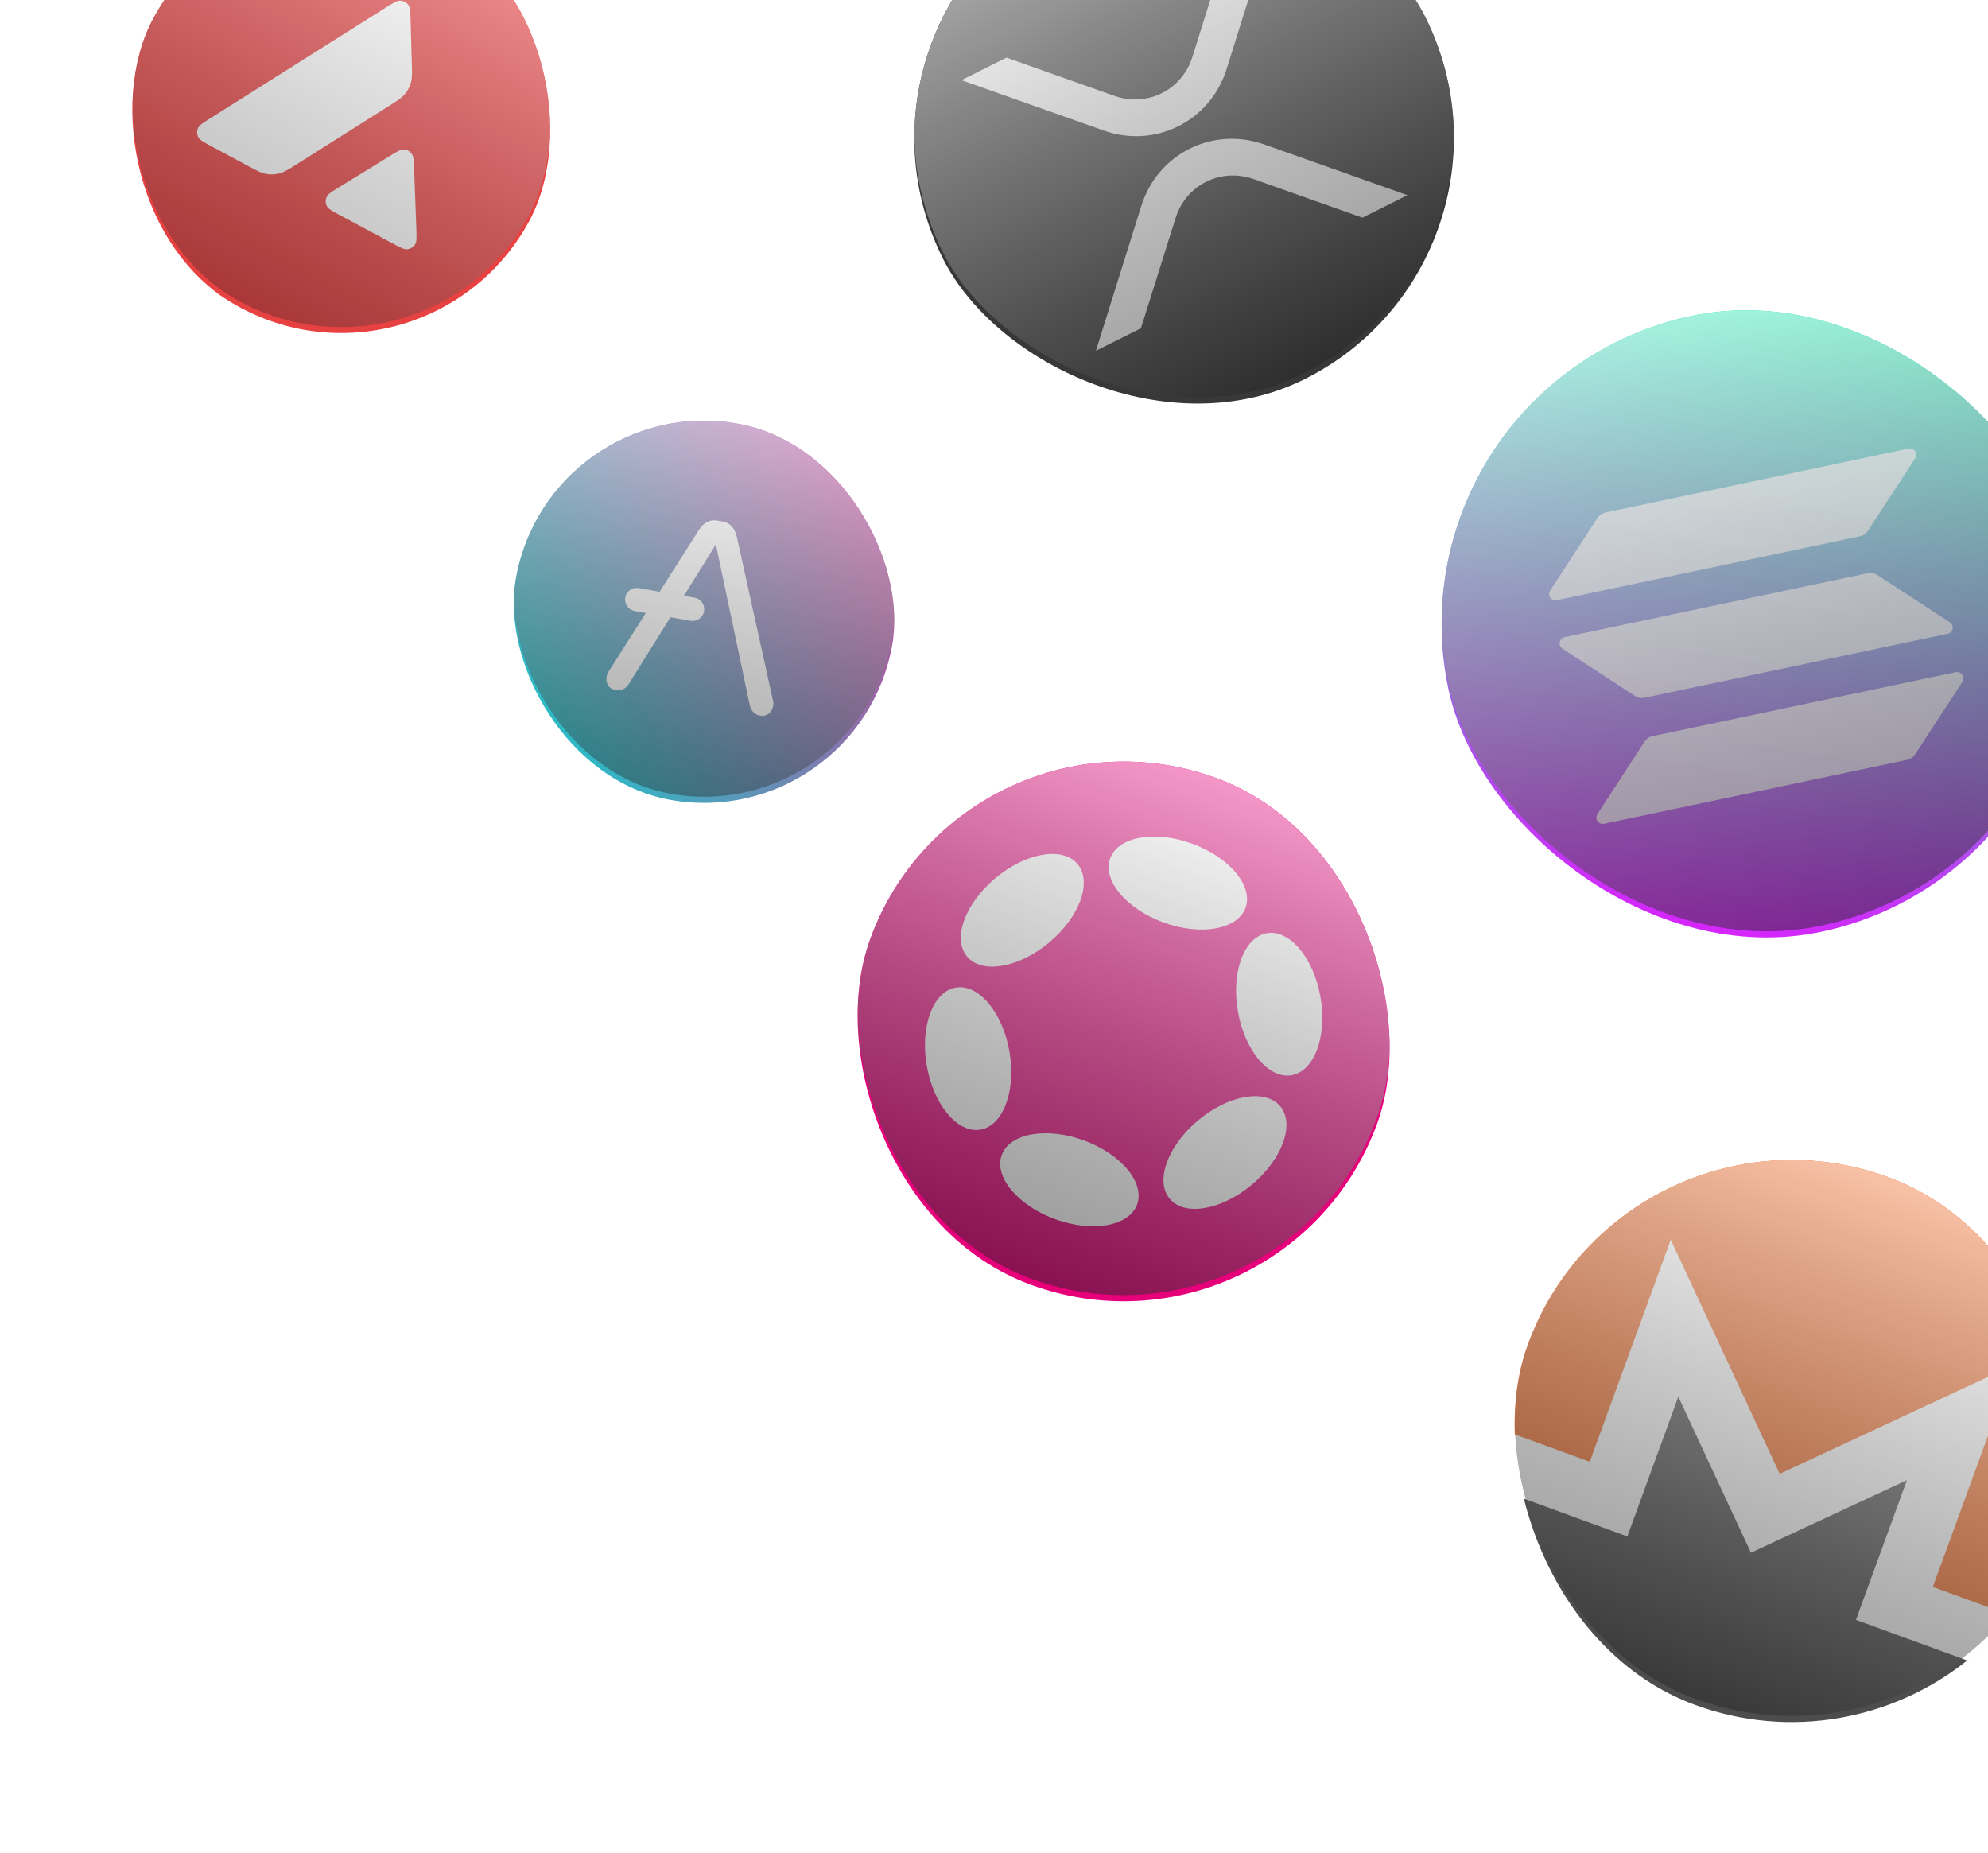 <svg width="323" height="301" viewBox="0 0 323 301" fill="none" xmlns="http://www.w3.org/2000/svg">
<g filter="url(#filter0_dd_2005_30833)">
<g clip-path="url(#clip0_2005_30833)">
<rect x="219" y="58.12" width="112" height="112" rx="56" transform="rotate(-11.913 219 58.12)" fill="white"/>
<g clip-path="url(#clip1_2005_30833)">
<g clip-path="url(#clip2_2005_30833)">
<circle cx="285.353" cy="101.354" r="51.13" transform="rotate(-11.913 285.353 101.354)" fill="url(#paint0_linear_2005_30833)"/>
<g filter="url(#filter1_i_2005_30833)">
<path d="M267.209 118.479C267.503 118.028 267.969 117.703 268.513 117.588L317.759 107.199C318.659 107.009 319.338 108 318.836 108.77L311.16 120.551C310.867 121.002 310.4 121.327 309.857 121.442L260.611 131.831C259.711 132.021 259.032 131.03 259.534 130.26L267.209 118.479Z" fill="white" fill-opacity="0.8"/>
</g>
<g filter="url(#filter2_i_2005_30833)">
<path d="M259.546 82.157C259.856 81.703 260.322 81.377 260.849 81.266L310.096 70.876C310.996 70.686 311.675 71.678 311.173 72.448L303.497 84.229C303.204 84.68 302.737 85.005 302.194 85.12L252.948 95.509C252.048 95.699 251.369 94.708 251.87 93.938L259.546 82.157Z" fill="white" fill-opacity="0.8"/>
</g>
<g filter="url(#filter3_i_2005_30833)">
<path d="M305.013 91.413C304.562 91.119 304.004 91.01 303.461 91.124L254.214 101.514C253.314 101.704 253.094 102.885 253.864 103.387L265.645 111.063C266.096 111.356 266.653 111.466 267.196 111.351L316.443 100.961C317.343 100.771 317.564 99.591 316.794 99.088L305.013 91.413Z" fill="white" fill-opacity="0.8"/>
</g>
</g>
<g style="mix-blend-mode:hard-light" filter="url(#filter4_ii_2005_30833)">
<rect x="224.77" y="61.88" width="102.261" height="102.261" rx="51.13" transform="rotate(-11.913 224.77 61.88)" fill="url(#paint1_linear_2005_30833)" fill-opacity="0.6"/>
</g>
</g>
</g>
</g>
<g filter="url(#filter5_dd_2005_30833)">
<g clip-path="url(#clip3_2005_30833)">
<rect x="128" y="0.895" width="96" height="96" rx="48" transform="rotate(-26.54 128 0.895)" fill="white"/>
<g clip-path="url(#clip4_2005_30833)">
<g clip-path="url(#clip5_2005_30833)">
<path d="M211.972 61.597C233.625 50.782 242.412 24.461 231.597 2.807C220.782 -18.847 194.46 -27.634 172.806 -16.818C151.153 -6.003 142.366 20.318 153.181 41.972C163.996 63.626 190.318 72.412 211.972 61.597Z" fill="#383838"/>
<path d="M199.312 -8.507L206.628 -12.162L199.285 11.235C196.626 19.707 187.687 24.172 179.329 21.203L156.213 13.019L163.529 9.364L181.086 15.583C186.389 17.453 192.046 14.627 193.725 9.27L199.312 -8.507ZM185.371 53.334L178.055 56.989L185.439 33.436C188.098 24.965 197.038 20.5 205.407 23.463L228.673 31.707L221.356 35.361L203.651 29.083C198.347 27.213 192.69 30.039 191.011 35.396L185.371 53.334Z" fill="white"/>
</g>
<g style="mix-blend-mode:hard-light" filter="url(#filter6_ii_2005_30833)">
<rect x="133.599" y="2.764" width="87.652" height="87.652" rx="43.826" transform="rotate(-26.54 133.599 2.764)" fill="url(#paint2_linear_2005_30833)" fill-opacity="0.6"/>
</g>
</g>
</g>
</g>
<g filter="url(#filter7_dd_2005_30833)">
<g clip-path="url(#clip6_2005_30833)">
<rect x="39.908" y="-32" width="76" height="76" rx="38" transform="rotate(28.195 39.908 -32)" fill="white"/>
<g clip-path="url(#clip7_2005_30833)">
<g clip-path="url(#clip8_2005_30833)">
<circle cx="55.467" cy="19.404" r="34.696" transform="rotate(28.195 55.467 19.404)" fill="#E84142"/>
<path d="M34.347 23.764L40.277 26.943C41.674 27.692 42.372 28.066 43.087 28.228C43.879 28.391 44.696 28.365 45.479 28.147C46.198 27.949 46.863 27.532 48.176 26.71L48.176 26.709L48.215 26.685L63.196 17.212C64.519 16.384 65.178 15.965 65.667 15.415C66.198 14.82 66.584 14.099 66.785 13.328C66.972 12.622 66.95 11.843 66.908 10.306L66.907 10.271L66.713 3.402C66.678 1.972 66.656 1.255 66.367 0.839C66.056 0.392 65.545 0.119 65.001 0.107C64.494 0.096 63.885 0.475 62.675 1.237L34.195 19.198C33 19.949 32.402 20.325 32.187 20.78C31.96 21.276 31.974 21.845 32.238 22.325C32.485 22.766 33.101 23.096 34.347 23.764Z" fill="white"/>
<path d="M63.752 39.527L55.254 34.972C54 34.3 53.37 33.962 53.13 33.525C52.866 33.044 52.856 32.469 53.083 31.972C53.297 31.521 53.894 31.152 55.089 30.413L55.089 30.413L55.117 30.395L63.263 25.387C64.461 24.648 65.062 24.284 65.561 24.29C66.106 24.302 66.609 24.572 66.92 25.019C67.202 25.424 67.23 26.096 67.286 27.427L67.286 27.429L67.29 27.537L67.643 37.1L67.644 37.119L67.648 37.239L67.648 37.239C67.692 38.574 67.715 39.255 67.463 39.672C67.183 40.14 66.691 40.446 66.144 40.492C65.636 40.538 65.005 40.2 63.752 39.528L63.752 39.527Z" fill="white"/>
</g>
<g style="mix-blend-mode:hard-light" filter="url(#filter8_ii_2005_30833)">
<rect x="41.259" y="-27.527" width="69.391" height="69.391" rx="34.696" transform="rotate(28.195 41.259 -27.527)" fill="url(#paint3_linear_2005_30833)" fill-opacity="0.4"/>
</g>
</g>
</g>
</g>
<g filter="url(#filter9_dd_2005_30833)">
<g clip-path="url(#clip9_2005_30833)">
<rect x="86.812" y="60" width="68" height="68" rx="34" transform="rotate(10.003 86.812 60)" fill="white"/>
<g clip-path="url(#clip10_2005_30833)">
<g clip-path="url(#clip11_2005_30833)">
<path d="M108.997 129.961C125.881 132.939 141.982 121.666 144.961 104.782C147.939 87.897 136.666 71.796 119.781 68.818C102.897 65.84 86.796 77.112 83.817 93.997C80.839 110.881 92.112 126.983 108.997 129.961Z" fill="url(#paint4_linear_2005_30833)"/>
<path d="M125.619 113.931L119.69 87.114C119.335 85.719 118.579 84.936 117.437 84.734L116.523 84.573C115.381 84.372 114.403 84.849 113.592 86.038L107.172 96.134L103.768 95.534C102.75 95.362 101.778 96.036 101.59 97.059L101.586 97.082C101.414 98.1 102.096 99.073 103.111 99.26L104.939 99.583L98.814 109.202C98.695 109.417 98.606 109.645 98.563 109.889C98.46 110.472 98.561 110.961 98.821 111.373C99.082 111.784 99.516 112.04 100.099 112.143C100.486 112.203 100.878 112.15 101.225 111.976C101.596 111.806 101.883 111.515 102.131 111.169L108.927 100.278L112.205 100.856C113.222 101.028 114.194 100.354 114.383 99.331L114.391 99.284C114.563 98.266 113.881 97.293 112.866 97.106L111.117 96.797L116.311 88.444L121.831 114.635C121.945 115.046 122.115 115.417 122.406 115.704C122.673 115.986 123.03 116.171 123.407 116.246C123.99 116.349 124.478 116.256 124.871 115.96C125.265 115.664 125.519 115.237 125.622 114.654C125.671 114.419 125.675 114.168 125.619 113.931Z" fill="white"/>
</g>
<g style="mix-blend-mode:hard-light" filter="url(#filter10_ii_2005_30833)">
<rect x="89.21" y="63.425" width="62.087" height="62.087" rx="31.044" transform="rotate(10.003 89.21 63.425)" fill="url(#paint5_linear_2005_30833)" fill-opacity="0.5"/>
</g>
</g>
</g>
</g>
<g filter="url(#filter11_dd_2005_30833)">
<g clip-path="url(#clip12_2005_30833)">
<rect x="153.958" y="106" width="96" height="96" rx="48" transform="rotate(20.08 153.958 106)" fill="white"/>
<g clip-path="url(#clip13_2005_30833)">
<g clip-path="url(#clip14_2005_30833)">
<circle cx="182.561" cy="167.562" r="43.826" transform="rotate(20.08 182.561 167.562)" fill="#E6007A"/>
<path d="M189.032 149.863C195.106 152.083 201.076 151.019 202.367 147.487C203.659 143.954 199.782 139.291 193.708 137.071C187.635 134.851 181.664 135.914 180.373 139.447C179.082 142.979 182.959 147.642 189.032 149.863Z" fill="white"/>
<path d="M171.416 198.054C177.489 200.275 183.459 199.211 184.751 195.679C186.042 192.146 182.165 187.483 176.092 185.263C170.018 183.042 164.048 184.106 162.756 187.639C161.465 191.171 165.342 195.834 171.416 198.054Z" fill="white"/>
<path d="M170.471 153.114C175.43 148.964 177.493 143.26 175.078 140.374C172.663 137.488 166.684 138.512 161.725 142.661C156.766 146.811 154.703 152.515 157.118 155.401C159.533 158.287 165.511 157.263 170.471 153.114Z" fill="white"/>
<path d="M203.394 192.462C208.354 188.312 210.418 182.61 208.004 179.725C205.591 176.841 199.614 177.867 194.655 182.016C189.695 186.166 187.631 191.868 190.045 194.752C192.458 197.637 198.435 196.611 203.394 192.462Z" fill="white"/>
<path d="M159.309 183.515C163.016 182.867 165.118 177.178 164.004 170.808C162.89 164.438 158.982 159.8 155.275 160.448C151.567 161.097 149.465 166.786 150.579 173.156C151.694 179.526 155.602 184.164 159.309 183.515Z" fill="white"/>
<path d="M209.852 174.68C213.556 174.032 215.656 168.343 214.542 161.973C213.428 155.603 209.522 150.965 205.817 151.613C202.113 152.261 200.013 157.95 201.127 164.319C202.241 170.689 206.147 175.328 209.852 174.68Z" fill="white"/>
</g>
<g style="mix-blend-mode:hard-light" filter="url(#filter12_ii_2005_30833)">
<rect x="156.446" y="111.353" width="87.652" height="87.652" rx="43.826" transform="rotate(20.08 156.446 111.353)" fill="url(#paint6_linear_2005_30833)" fill-opacity="0.6"/>
</g>
</g>
</g>
</g>
<g filter="url(#filter13_dd_2005_30833)">
<g clip-path="url(#clip15_2005_30833)">
<rect x="261.275" y="170" width="100" height="100" rx="50" transform="rotate(20.045 261.275 170)" fill="white"/>
<g clip-path="url(#clip16_2005_30833)">
<g clip-path="url(#clip17_2005_30833)">
<rect x="263.869" y="175.575" width="91.304" height="91.304" rx="45.652" transform="rotate(20.045 263.869 175.575)" fill="#404F77" fill-opacity="0.09"/>
<path d="M333.987 249.749C325.346 273.431 299.144 285.627 275.46 276.985C251.775 268.344 239.583 242.14 248.224 218.458C256.865 194.775 283.068 182.579 306.751 191.221C330.435 199.862 342.628 226.064 333.987 249.749Z" fill="white"/>
<path d="M306.751 191.22C283.075 182.582 256.829 194.793 248.229 218.458C246.508 223.193 245.602 228.02 245.465 232.795L258.294 237.476L271.456 201.402L289.158 239.441L327.195 221.739L314.033 257.813L326.865 262.495C329.837 258.755 332.249 254.476 333.984 249.747C342.664 226.083 330.427 199.865 306.749 191.226L306.751 191.22Z" fill="#F26822"/>
<path d="M280.411 243.509L272.686 226.908L264.404 249.608L255.105 246.215L246.33 243.015C249.351 258.11 259.94 271.333 275.456 276.994C290.973 282.655 307.591 279.356 319.624 269.755L301.545 263.159L309.827 240.459L293.226 248.185L284.481 252.254L280.411 243.509L280.411 243.509Z" fill="#4D4D4D"/>
</g>
<g style="mix-blend-mode:overlay" filter="url(#filter14_ii_2005_30833)">
<rect x="263.869" y="175.575" width="91.304" height="91.304" rx="45.652" transform="rotate(20.045 263.869 175.575)" fill="url(#paint7_linear_2005_30833)" fill-opacity="0.6"/>
</g>
</g>
</g>
</g>
<defs>
<filter id="filter0_dd_2005_30833" x="211" y="27" width="148.708" height="148.708" filterUnits="userSpaceOnUse" color-interpolation-filters="sRGB">
<feFlood flood-opacity="0" result="BackgroundImageFix"/>
<feColorMatrix in="SourceAlpha" type="matrix" values="0 0 0 0 0 0 0 0 0 0 0 0 0 0 0 0 0 0 127 0" result="hardAlpha"/>
<feMorphology radius="2" operator="dilate" in="SourceAlpha" result="effect1_dropShadow_2005_30833"/>
<feOffset/>
<feGaussianBlur stdDeviation="3"/>
<feComposite in2="hardAlpha" operator="out"/>
<feColorMatrix type="matrix" values="0 0 0 0 0 0 0 0 0 0 0 0 0 0 0 0 0 0 0.12 0"/>
<feBlend mode="normal" in2="BackgroundImageFix" result="effect1_dropShadow_2005_30833"/>
<feColorMatrix in="SourceAlpha" type="matrix" values="0 0 0 0 0 0 0 0 0 0 0 0 0 0 0 0 0 0 127 0" result="hardAlpha"/>
<feMorphology radius="1" operator="dilate" in="SourceAlpha" result="effect2_dropShadow_2005_30833"/>
<feOffset/>
<feComposite in2="hardAlpha" operator="out"/>
<feColorMatrix type="matrix" values="0 0 0 0 0 0 0 0 0 0 0 0 0 0 0 0 0 0 0.05 0"/>
<feBlend mode="normal" in2="effect1_dropShadow_2005_30833" result="effect2_dropShadow_2005_30833"/>
<feBlend mode="normal" in="SourceGraphic" in2="effect2_dropShadow_2005_30833" result="shape"/>
</filter>
<filter id="filter1_i_2005_30833" x="259.363" y="107.175" width="59.644" height="26.68" filterUnits="userSpaceOnUse" color-interpolation-filters="sRGB">
<feFlood flood-opacity="0" result="BackgroundImageFix"/>
<feBlend mode="normal" in="SourceGraphic" in2="BackgroundImageFix" result="shape"/>
<feColorMatrix in="SourceAlpha" type="matrix" values="0 0 0 0 0 0 0 0 0 0 0 0 0 0 0 0 0 0 127 0" result="hardAlpha"/>
<feOffset dy="2"/>
<feGaussianBlur stdDeviation="2"/>
<feComposite in2="hardAlpha" operator="arithmetic" k2="-1" k3="1"/>
<feColorMatrix type="matrix" values="0 0 0 0 1 0 0 0 0 1 0 0 0 0 1 0 0 0 1 0"/>
<feBlend mode="normal" in2="shape" result="effect1_innerShadow_2005_30833"/>
</filter>
<filter id="filter2_i_2005_30833" x="251.7" y="70.853" width="59.644" height="26.68" filterUnits="userSpaceOnUse" color-interpolation-filters="sRGB">
<feFlood flood-opacity="0" result="BackgroundImageFix"/>
<feBlend mode="normal" in="SourceGraphic" in2="BackgroundImageFix" result="shape"/>
<feColorMatrix in="SourceAlpha" type="matrix" values="0 0 0 0 0 0 0 0 0 0 0 0 0 0 0 0 0 0 127 0" result="hardAlpha"/>
<feOffset dy="2"/>
<feGaussianBlur stdDeviation="2"/>
<feComposite in2="hardAlpha" operator="arithmetic" k2="-1" k3="1"/>
<feColorMatrix type="matrix" values="0 0 0 0 1 0 0 0 0 1 0 0 0 0 1 0 0 0 1 0"/>
<feBlend mode="normal" in2="shape" result="effect1_innerShadow_2005_30833"/>
</filter>
<filter id="filter3_i_2005_30833" x="253.395" y="91.079" width="63.868" height="22.316" filterUnits="userSpaceOnUse" color-interpolation-filters="sRGB">
<feFlood flood-opacity="0" result="BackgroundImageFix"/>
<feBlend mode="normal" in="SourceGraphic" in2="BackgroundImageFix" result="shape"/>
<feColorMatrix in="SourceAlpha" type="matrix" values="0 0 0 0 0 0 0 0 0 0 0 0 0 0 0 0 0 0 127 0" result="hardAlpha"/>
<feOffset dy="2"/>
<feGaussianBlur stdDeviation="2"/>
<feComposite in2="hardAlpha" operator="arithmetic" k2="-1" k3="1"/>
<feColorMatrix type="matrix" values="0 0 0 0 1 0 0 0 0 1 0 0 0 0 1 0 0 0 1 0"/>
<feBlend mode="normal" in2="shape" result="effect1_innerShadow_2005_30833"/>
</filter>
<filter id="filter4_ii_2005_30833" x="234.213" y="48.213" width="102.282" height="105.282" filterUnits="userSpaceOnUse" color-interpolation-filters="sRGB">
<feFlood flood-opacity="0" result="BackgroundImageFix"/>
<feBlend mode="normal" in="SourceGraphic" in2="BackgroundImageFix" result="shape"/>
<feColorMatrix in="SourceAlpha" type="matrix" values="0 0 0 0 0 0 0 0 0 0 0 0 0 0 0 0 0 0 127 0" result="hardAlpha"/>
<feMorphology radius="2" operator="erode" in="SourceAlpha" result="effect1_innerShadow_2005_30833"/>
<feOffset dy="1"/>
<feGaussianBlur stdDeviation="1.5"/>
<feComposite in2="hardAlpha" operator="arithmetic" k2="-1" k3="1"/>
<feColorMatrix type="matrix" values="0 0 0 0 0 0 0 0 0 0 0 0 0 0 0 0 0 0 0.32 0"/>
<feBlend mode="normal" in2="shape" result="effect1_innerShadow_2005_30833"/>
<feColorMatrix in="SourceAlpha" type="matrix" values="0 0 0 0 0 0 0 0 0 0 0 0 0 0 0 0 0 0 127 0" result="hardAlpha"/>
<feOffset dy="-2"/>
<feGaussianBlur stdDeviation="1"/>
<feComposite in2="hardAlpha" operator="arithmetic" k2="-1" k3="1"/>
<feColorMatrix type="matrix" values="0 0 0 0 1 0 0 0 0 1 0 0 0 0 1 0 0 0 0.68 0"/>
<feBlend mode="normal" in2="effect1_innerShadow_2005_30833" result="effect2_innerShadow_2005_30833"/>
</filter>
<filter id="filter5_dd_2005_30833" x="120" y="-50" width="144.779" height="144.779" filterUnits="userSpaceOnUse" color-interpolation-filters="sRGB">
<feFlood flood-opacity="0" result="BackgroundImageFix"/>
<feColorMatrix in="SourceAlpha" type="matrix" values="0 0 0 0 0 0 0 0 0 0 0 0 0 0 0 0 0 0 127 0" result="hardAlpha"/>
<feMorphology radius="2" operator="dilate" in="SourceAlpha" result="effect1_dropShadow_2005_30833"/>
<feOffset/>
<feGaussianBlur stdDeviation="3"/>
<feComposite in2="hardAlpha" operator="out"/>
<feColorMatrix type="matrix" values="0 0 0 0 0 0 0 0 0 0 0 0 0 0 0 0 0 0 0.12 0"/>
<feBlend mode="normal" in2="BackgroundImageFix" result="effect1_dropShadow_2005_30833"/>
<feColorMatrix in="SourceAlpha" type="matrix" values="0 0 0 0 0 0 0 0 0 0 0 0 0 0 0 0 0 0 127 0" result="hardAlpha"/>
<feMorphology radius="1" operator="dilate" in="SourceAlpha" result="effect2_dropShadow_2005_30833"/>
<feOffset/>
<feComposite in2="hardAlpha" operator="out"/>
<feColorMatrix type="matrix" values="0 0 0 0 0 0 0 0 0 0 0 0 0 0 0 0 0 0 0.05 0"/>
<feBlend mode="normal" in2="effect1_dropShadow_2005_30833" result="effect2_dropShadow_2005_30833"/>
<feBlend mode="normal" in="SourceGraphic" in2="effect2_dropShadow_2005_30833" result="shape"/>
</filter>
<filter id="filter6_ii_2005_30833" x="148.553" y="-23.446" width="87.671" height="90.671" filterUnits="userSpaceOnUse" color-interpolation-filters="sRGB">
<feFlood flood-opacity="0" result="BackgroundImageFix"/>
<feBlend mode="normal" in="SourceGraphic" in2="BackgroundImageFix" result="shape"/>
<feColorMatrix in="SourceAlpha" type="matrix" values="0 0 0 0 0 0 0 0 0 0 0 0 0 0 0 0 0 0 127 0" result="hardAlpha"/>
<feMorphology radius="2" operator="erode" in="SourceAlpha" result="effect1_innerShadow_2005_30833"/>
<feOffset dy="1"/>
<feGaussianBlur stdDeviation="1.5"/>
<feComposite in2="hardAlpha" operator="arithmetic" k2="-1" k3="1"/>
<feColorMatrix type="matrix" values="0 0 0 0 0 0 0 0 0 0 0 0 0 0 0 0 0 0 0.32 0"/>
<feBlend mode="normal" in2="shape" result="effect1_innerShadow_2005_30833"/>
<feColorMatrix in="SourceAlpha" type="matrix" values="0 0 0 0 0 0 0 0 0 0 0 0 0 0 0 0 0 0 127 0" result="hardAlpha"/>
<feOffset dy="-2"/>
<feGaussianBlur stdDeviation="1"/>
<feComposite in2="hardAlpha" operator="arithmetic" k2="-1" k3="1"/>
<feColorMatrix type="matrix" values="0 0 0 0 1 0 0 0 0 1 0 0 0 0 1 0 0 0 0.68 0"/>
<feBlend mode="normal" in2="effect1_innerShadow_2005_30833" result="effect2_innerShadow_2005_30833"/>
</filter>
<filter id="filter7_dd_2005_30833" x="-4" y="-40" width="118.89" height="118.89" filterUnits="userSpaceOnUse" color-interpolation-filters="sRGB">
<feFlood flood-opacity="0" result="BackgroundImageFix"/>
<feColorMatrix in="SourceAlpha" type="matrix" values="0 0 0 0 0 0 0 0 0 0 0 0 0 0 0 0 0 0 127 0" result="hardAlpha"/>
<feMorphology radius="2" operator="dilate" in="SourceAlpha" result="effect1_dropShadow_2005_30833"/>
<feOffset/>
<feGaussianBlur stdDeviation="3"/>
<feComposite in2="hardAlpha" operator="out"/>
<feColorMatrix type="matrix" values="0 0 0 0 0 0 0 0 0 0 0 0 0 0 0 0 0 0 0.12 0"/>
<feBlend mode="normal" in2="BackgroundImageFix" result="effect1_dropShadow_2005_30833"/>
<feColorMatrix in="SourceAlpha" type="matrix" values="0 0 0 0 0 0 0 0 0 0 0 0 0 0 0 0 0 0 127 0" result="hardAlpha"/>
<feMorphology radius="1" operator="dilate" in="SourceAlpha" result="effect2_dropShadow_2005_30833"/>
<feOffset/>
<feComposite in2="hardAlpha" operator="out"/>
<feColorMatrix type="matrix" values="0 0 0 0 0 0 0 0 0 0 0 0 0 0 0 0 0 0 0.05 0"/>
<feBlend mode="normal" in2="effect1_dropShadow_2005_30833" result="effect2_dropShadow_2005_30833"/>
<feBlend mode="normal" in="SourceGraphic" in2="effect2_dropShadow_2005_30833" result="shape"/>
</filter>
<filter id="filter8_ii_2005_30833" x="20.743" y="-17.257" width="69.405" height="72.405" filterUnits="userSpaceOnUse" color-interpolation-filters="sRGB">
<feFlood flood-opacity="0" result="BackgroundImageFix"/>
<feBlend mode="normal" in="SourceGraphic" in2="BackgroundImageFix" result="shape"/>
<feColorMatrix in="SourceAlpha" type="matrix" values="0 0 0 0 0 0 0 0 0 0 0 0 0 0 0 0 0 0 127 0" result="hardAlpha"/>
<feMorphology radius="2" operator="erode" in="SourceAlpha" result="effect1_innerShadow_2005_30833"/>
<feOffset dy="1"/>
<feGaussianBlur stdDeviation="1.5"/>
<feComposite in2="hardAlpha" operator="arithmetic" k2="-1" k3="1"/>
<feColorMatrix type="matrix" values="0 0 0 0 0 0 0 0 0 0 0 0 0 0 0 0 0 0 0.32 0"/>
<feBlend mode="normal" in2="shape" result="effect1_innerShadow_2005_30833"/>
<feColorMatrix in="SourceAlpha" type="matrix" values="0 0 0 0 0 0 0 0 0 0 0 0 0 0 0 0 0 0 127 0" result="hardAlpha"/>
<feOffset dy="-2"/>
<feGaussianBlur stdDeviation="1"/>
<feComposite in2="hardAlpha" operator="arithmetic" k2="-1" k3="1"/>
<feColorMatrix type="matrix" values="0 0 0 0 1 0 0 0 0 1 0 0 0 0 1 0 0 0 0.68 0"/>
<feBlend mode="normal" in2="effect1_innerShadow_2005_30833" result="effect2_innerShadow_2005_30833"/>
</filter>
<filter id="filter9_dd_2005_30833" x="67" y="52" width="94.778" height="94.778" filterUnits="userSpaceOnUse" color-interpolation-filters="sRGB">
<feFlood flood-opacity="0" result="BackgroundImageFix"/>
<feColorMatrix in="SourceAlpha" type="matrix" values="0 0 0 0 0 0 0 0 0 0 0 0 0 0 0 0 0 0 127 0" result="hardAlpha"/>
<feMorphology radius="2" operator="dilate" in="SourceAlpha" result="effect1_dropShadow_2005_30833"/>
<feOffset/>
<feGaussianBlur stdDeviation="3"/>
<feComposite in2="hardAlpha" operator="out"/>
<feColorMatrix type="matrix" values="0 0 0 0 0 0 0 0 0 0 0 0 0 0 0 0 0 0 0.12 0"/>
<feBlend mode="normal" in2="BackgroundImageFix" result="effect1_dropShadow_2005_30833"/>
<feColorMatrix in="SourceAlpha" type="matrix" values="0 0 0 0 0 0 0 0 0 0 0 0 0 0 0 0 0 0 127 0" result="hardAlpha"/>
<feMorphology radius="1" operator="dilate" in="SourceAlpha" result="effect2_dropShadow_2005_30833"/>
<feOffset/>
<feComposite in2="hardAlpha" operator="out"/>
<feColorMatrix type="matrix" values="0 0 0 0 0 0 0 0 0 0 0 0 0 0 0 0 0 0 0.05 0"/>
<feBlend mode="normal" in2="effect1_dropShadow_2005_30833" result="effect2_dropShadow_2005_30833"/>
<feBlend mode="normal" in="SourceGraphic" in2="effect2_dropShadow_2005_30833" result="shape"/>
</filter>
<filter id="filter10_ii_2005_30833" x="83.34" y="66.341" width="62.097" height="65.097" filterUnits="userSpaceOnUse" color-interpolation-filters="sRGB">
<feFlood flood-opacity="0" result="BackgroundImageFix"/>
<feBlend mode="normal" in="SourceGraphic" in2="BackgroundImageFix" result="shape"/>
<feColorMatrix in="SourceAlpha" type="matrix" values="0 0 0 0 0 0 0 0 0 0 0 0 0 0 0 0 0 0 127 0" result="hardAlpha"/>
<feMorphology radius="2" operator="erode" in="SourceAlpha" result="effect1_innerShadow_2005_30833"/>
<feOffset dy="1"/>
<feGaussianBlur stdDeviation="1.5"/>
<feComposite in2="hardAlpha" operator="arithmetic" k2="-1" k3="1"/>
<feColorMatrix type="matrix" values="0 0 0 0 0 0 0 0 0 0 0 0 0 0 0 0 0 0 0.32 0"/>
<feBlend mode="normal" in2="shape" result="effect1_innerShadow_2005_30833"/>
<feColorMatrix in="SourceAlpha" type="matrix" values="0 0 0 0 0 0 0 0 0 0 0 0 0 0 0 0 0 0 127 0" result="hardAlpha"/>
<feOffset dy="-2"/>
<feGaussianBlur stdDeviation="1"/>
<feComposite in2="hardAlpha" operator="arithmetic" k2="-1" k3="1"/>
<feColorMatrix type="matrix" values="0 0 0 0 1 0 0 0 0 1 0 0 0 0 1 0 0 0 0.68 0"/>
<feBlend mode="normal" in2="effect1_innerShadow_2005_30833" result="effect2_innerShadow_2005_30833"/>
</filter>
<filter id="filter11_dd_2005_30833" x="112.999" y="98" width="139.124" height="139.124" filterUnits="userSpaceOnUse" color-interpolation-filters="sRGB">
<feFlood flood-opacity="0" result="BackgroundImageFix"/>
<feColorMatrix in="SourceAlpha" type="matrix" values="0 0 0 0 0 0 0 0 0 0 0 0 0 0 0 0 0 0 127 0" result="hardAlpha"/>
<feMorphology radius="2" operator="dilate" in="SourceAlpha" result="effect1_dropShadow_2005_30833"/>
<feOffset/>
<feGaussianBlur stdDeviation="3"/>
<feComposite in2="hardAlpha" operator="out"/>
<feColorMatrix type="matrix" values="0 0 0 0 0 0 0 0 0 0 0 0 0 0 0 0 0 0 0.12 0"/>
<feBlend mode="normal" in2="BackgroundImageFix" result="effect1_dropShadow_2005_30833"/>
<feColorMatrix in="SourceAlpha" type="matrix" values="0 0 0 0 0 0 0 0 0 0 0 0 0 0 0 0 0 0 127 0" result="hardAlpha"/>
<feMorphology radius="1" operator="dilate" in="SourceAlpha" result="effect2_dropShadow_2005_30833"/>
<feOffset/>
<feComposite in2="hardAlpha" operator="out"/>
<feColorMatrix type="matrix" values="0 0 0 0 0 0 0 0 0 0 0 0 0 0 0 0 0 0 0.05 0"/>
<feBlend mode="normal" in2="effect1_dropShadow_2005_30833" result="effect2_dropShadow_2005_30833"/>
<feBlend mode="normal" in="SourceGraphic" in2="effect2_dropShadow_2005_30833" result="shape"/>
</filter>
<filter id="filter12_ii_2005_30833" x="138.723" y="121.724" width="87.676" height="90.676" filterUnits="userSpaceOnUse" color-interpolation-filters="sRGB">
<feFlood flood-opacity="0" result="BackgroundImageFix"/>
<feBlend mode="normal" in="SourceGraphic" in2="BackgroundImageFix" result="shape"/>
<feColorMatrix in="SourceAlpha" type="matrix" values="0 0 0 0 0 0 0 0 0 0 0 0 0 0 0 0 0 0 127 0" result="hardAlpha"/>
<feMorphology radius="2" operator="erode" in="SourceAlpha" result="effect1_innerShadow_2005_30833"/>
<feOffset dy="1"/>
<feGaussianBlur stdDeviation="1.5"/>
<feComposite in2="hardAlpha" operator="arithmetic" k2="-1" k3="1"/>
<feColorMatrix type="matrix" values="0 0 0 0 0 0 0 0 0 0 0 0 0 0 0 0 0 0 0.32 0"/>
<feBlend mode="normal" in2="shape" result="effect1_innerShadow_2005_30833"/>
<feColorMatrix in="SourceAlpha" type="matrix" values="0 0 0 0 0 0 0 0 0 0 0 0 0 0 0 0 0 0 127 0" result="hardAlpha"/>
<feOffset dy="-2"/>
<feGaussianBlur stdDeviation="1"/>
<feComposite in2="hardAlpha" operator="arithmetic" k2="-1" k3="1"/>
<feColorMatrix type="matrix" values="0 0 0 0 1 0 0 0 0 1 0 0 0 0 1 0 0 0 0.68 0"/>
<feBlend mode="normal" in2="effect1_innerShadow_2005_30833" result="effect2_innerShadow_2005_30833"/>
</filter>
<filter id="filter13_dd_2005_30833" x="219" y="162" width="144.218" height="144.218" filterUnits="userSpaceOnUse" color-interpolation-filters="sRGB">
<feFlood flood-opacity="0" result="BackgroundImageFix"/>
<feColorMatrix in="SourceAlpha" type="matrix" values="0 0 0 0 0 0 0 0 0 0 0 0 0 0 0 0 0 0 127 0" result="hardAlpha"/>
<feMorphology radius="2" operator="dilate" in="SourceAlpha" result="effect1_dropShadow_2005_30833"/>
<feOffset/>
<feGaussianBlur stdDeviation="3"/>
<feComposite in2="hardAlpha" operator="out"/>
<feColorMatrix type="matrix" values="0 0 0 0 0 0 0 0 0 0 0 0 0 0 0 0 0 0 0.12 0"/>
<feBlend mode="normal" in2="BackgroundImageFix" result="effect1_dropShadow_2005_30833"/>
<feColorMatrix in="SourceAlpha" type="matrix" values="0 0 0 0 0 0 0 0 0 0 0 0 0 0 0 0 0 0 127 0" result="hardAlpha"/>
<feMorphology radius="1" operator="dilate" in="SourceAlpha" result="effect2_dropShadow_2005_30833"/>
<feOffset/>
<feComposite in2="hardAlpha" operator="out"/>
<feColorMatrix type="matrix" values="0 0 0 0 0 0 0 0 0 0 0 0 0 0 0 0 0 0 0.05 0"/>
<feBlend mode="normal" in2="effect1_dropShadow_2005_30833" result="effect2_dropShadow_2005_30833"/>
<feBlend mode="normal" in="SourceGraphic" in2="effect2_dropShadow_2005_30833" result="shape"/>
</filter>
<filter id="filter14_ii_2005_30833" x="245.444" y="186.444" width="91.329" height="94.329" filterUnits="userSpaceOnUse" color-interpolation-filters="sRGB">
<feFlood flood-opacity="0" result="BackgroundImageFix"/>
<feBlend mode="normal" in="SourceGraphic" in2="BackgroundImageFix" result="shape"/>
<feColorMatrix in="SourceAlpha" type="matrix" values="0 0 0 0 0 0 0 0 0 0 0 0 0 0 0 0 0 0 127 0" result="hardAlpha"/>
<feMorphology radius="2" operator="erode" in="SourceAlpha" result="effect1_innerShadow_2005_30833"/>
<feOffset dy="1"/>
<feGaussianBlur stdDeviation="1.5"/>
<feComposite in2="hardAlpha" operator="arithmetic" k2="-1" k3="1"/>
<feColorMatrix type="matrix" values="0 0 0 0 0 0 0 0 0 0 0 0 0 0 0 0 0 0 0.32 0"/>
<feBlend mode="normal" in2="shape" result="effect1_innerShadow_2005_30833"/>
<feColorMatrix in="SourceAlpha" type="matrix" values="0 0 0 0 0 0 0 0 0 0 0 0 0 0 0 0 0 0 127 0" result="hardAlpha"/>
<feOffset dy="-2"/>
<feGaussianBlur stdDeviation="1"/>
<feComposite in2="hardAlpha" operator="arithmetic" k2="-1" k3="1"/>
<feColorMatrix type="matrix" values="0 0 0 0 1 0 0 0 0 1 0 0 0 0 1 0 0 0 0.68 0"/>
<feBlend mode="normal" in2="effect1_innerShadow_2005_30833" result="effect2_innerShadow_2005_30833"/>
</filter>
<linearGradient id="paint0_linear_2005_30833" x1="154.134" y1="-17.14" x2="111.762" y2="91.419" gradientUnits="userSpaceOnUse">
<stop stop-color="#00FFA3"/>
<stop offset="1" stop-color="#DC1FFF"/>
</linearGradient>
<linearGradient id="paint1_linear_2005_30833" x1="275.9" y1="61.88" x2="275.9" y2="181.184" gradientUnits="userSpaceOnUse">
<stop stop-color="white"/>
<stop offset="1" stop-opacity="0.76"/>
</linearGradient>
<linearGradient id="paint2_linear_2005_30833" x1="177.425" y1="2.764" x2="177.425" y2="105.025" gradientUnits="userSpaceOnUse">
<stop stop-color="white"/>
<stop offset="1" stop-opacity="0.76"/>
</linearGradient>
<linearGradient id="paint3_linear_2005_30833" x1="75.954" y1="-27.527" x2="75.954" y2="53.43" gradientUnits="userSpaceOnUse">
<stop stop-color="white"/>
<stop offset="1" stop-opacity="0.76"/>
</linearGradient>
<linearGradient id="paint4_linear_2005_30833" x1="140.566" y1="84.231" x2="88.324" y2="114.482" gradientUnits="userSpaceOnUse">
<stop stop-color="#B6509E"/>
<stop offset="1" stop-color="#2EBAC6"/>
</linearGradient>
<linearGradient id="paint5_linear_2005_30833" x1="120.253" y1="63.425" x2="120.253" y2="135.86" gradientUnits="userSpaceOnUse">
<stop stop-color="white"/>
<stop offset="1" stop-opacity="0.76"/>
</linearGradient>
<linearGradient id="paint6_linear_2005_30833" x1="200.272" y1="111.353" x2="200.272" y2="213.614" gradientUnits="userSpaceOnUse">
<stop stop-color="white"/>
<stop offset="1" stop-opacity="0.76"/>
</linearGradient>
<linearGradient id="paint7_linear_2005_30833" x1="309.521" y1="175.575" x2="309.521" y2="282.096" gradientUnits="userSpaceOnUse">
<stop stop-color="white"/>
<stop offset="1" stop-opacity="0.76"/>
</linearGradient>
<clipPath id="clip0_2005_30833">
<rect x="219" y="58.12" width="112" height="112" rx="56" transform="rotate(-11.913 219 58.12)" fill="white"/>
</clipPath>
<clipPath id="clip1_2005_30833">
<rect x="224.77" y="61.88" width="102.261" height="102.261" rx="51.13" transform="rotate(-11.913 224.77 61.88)" fill="white"/>
</clipPath>
<clipPath id="clip2_2005_30833">
<rect width="102.261" height="102.261" fill="white" transform="translate(224.77 61.88) rotate(-11.913)"/>
</clipPath>
<clipPath id="clip3_2005_30833">
<rect x="128" y="0.895" width="96" height="96" rx="48" transform="rotate(-26.54 128 0.895)" fill="white"/>
</clipPath>
<clipPath id="clip4_2005_30833">
<rect x="133.599" y="2.764" width="87.652" height="87.652" rx="43.826" transform="rotate(-26.54 133.599 2.764)" fill="white"/>
</clipPath>
<clipPath id="clip5_2005_30833">
<rect width="87.652" height="87.652" fill="white" transform="translate(133.599 2.764) rotate(-26.54)"/>
</clipPath>
<clipPath id="clip6_2005_30833">
<rect x="39.908" y="-32" width="76" height="76" rx="38" transform="rotate(28.195 39.908 -32)" fill="white"/>
</clipPath>
<clipPath id="clip7_2005_30833">
<rect x="41.259" y="-27.527" width="69.391" height="69.391" rx="34.696" transform="rotate(28.195 41.259 -27.527)" fill="white"/>
</clipPath>
<clipPath id="clip8_2005_30833">
<rect width="69.391" height="69.391" fill="white" transform="translate(41.259 -27.527) rotate(28.195)"/>
</clipPath>
<clipPath id="clip9_2005_30833">
<rect x="86.812" y="60" width="68" height="68" rx="34" transform="rotate(10.003 86.812 60)" fill="white"/>
</clipPath>
<clipPath id="clip10_2005_30833">
<rect x="89.21" y="63.425" width="62.087" height="62.087" rx="31.044" transform="rotate(10.003 89.21 63.425)" fill="white"/>
</clipPath>
<clipPath id="clip11_2005_30833">
<rect width="62.087" height="62.087" fill="white" transform="translate(89.21 63.425) rotate(10.003)"/>
</clipPath>
<clipPath id="clip12_2005_30833">
<rect x="153.958" y="106" width="96" height="96" rx="48" transform="rotate(20.08 153.958 106)" fill="white"/>
</clipPath>
<clipPath id="clip13_2005_30833">
<rect x="156.446" y="111.353" width="87.652" height="87.652" rx="43.826" transform="rotate(20.08 156.446 111.353)" fill="white"/>
</clipPath>
<clipPath id="clip14_2005_30833">
<rect width="87.652" height="87.652" fill="white" transform="translate(156.446 111.353) rotate(20.08)"/>
</clipPath>
<clipPath id="clip15_2005_30833">
<rect x="261.275" y="170" width="100" height="100" rx="50" transform="rotate(20.045 261.275 170)" fill="white"/>
</clipPath>
<clipPath id="clip16_2005_30833">
<rect x="263.869" y="175.575" width="91.304" height="91.304" rx="45.652" transform="rotate(20.045 263.869 175.575)" fill="white"/>
</clipPath>
<clipPath id="clip17_2005_30833">
<rect x="263.869" y="175.575" width="91.304" height="91.304" rx="45.652" transform="rotate(20.045 263.869 175.575)" fill="white"/>
</clipPath>
</defs>
</svg>
